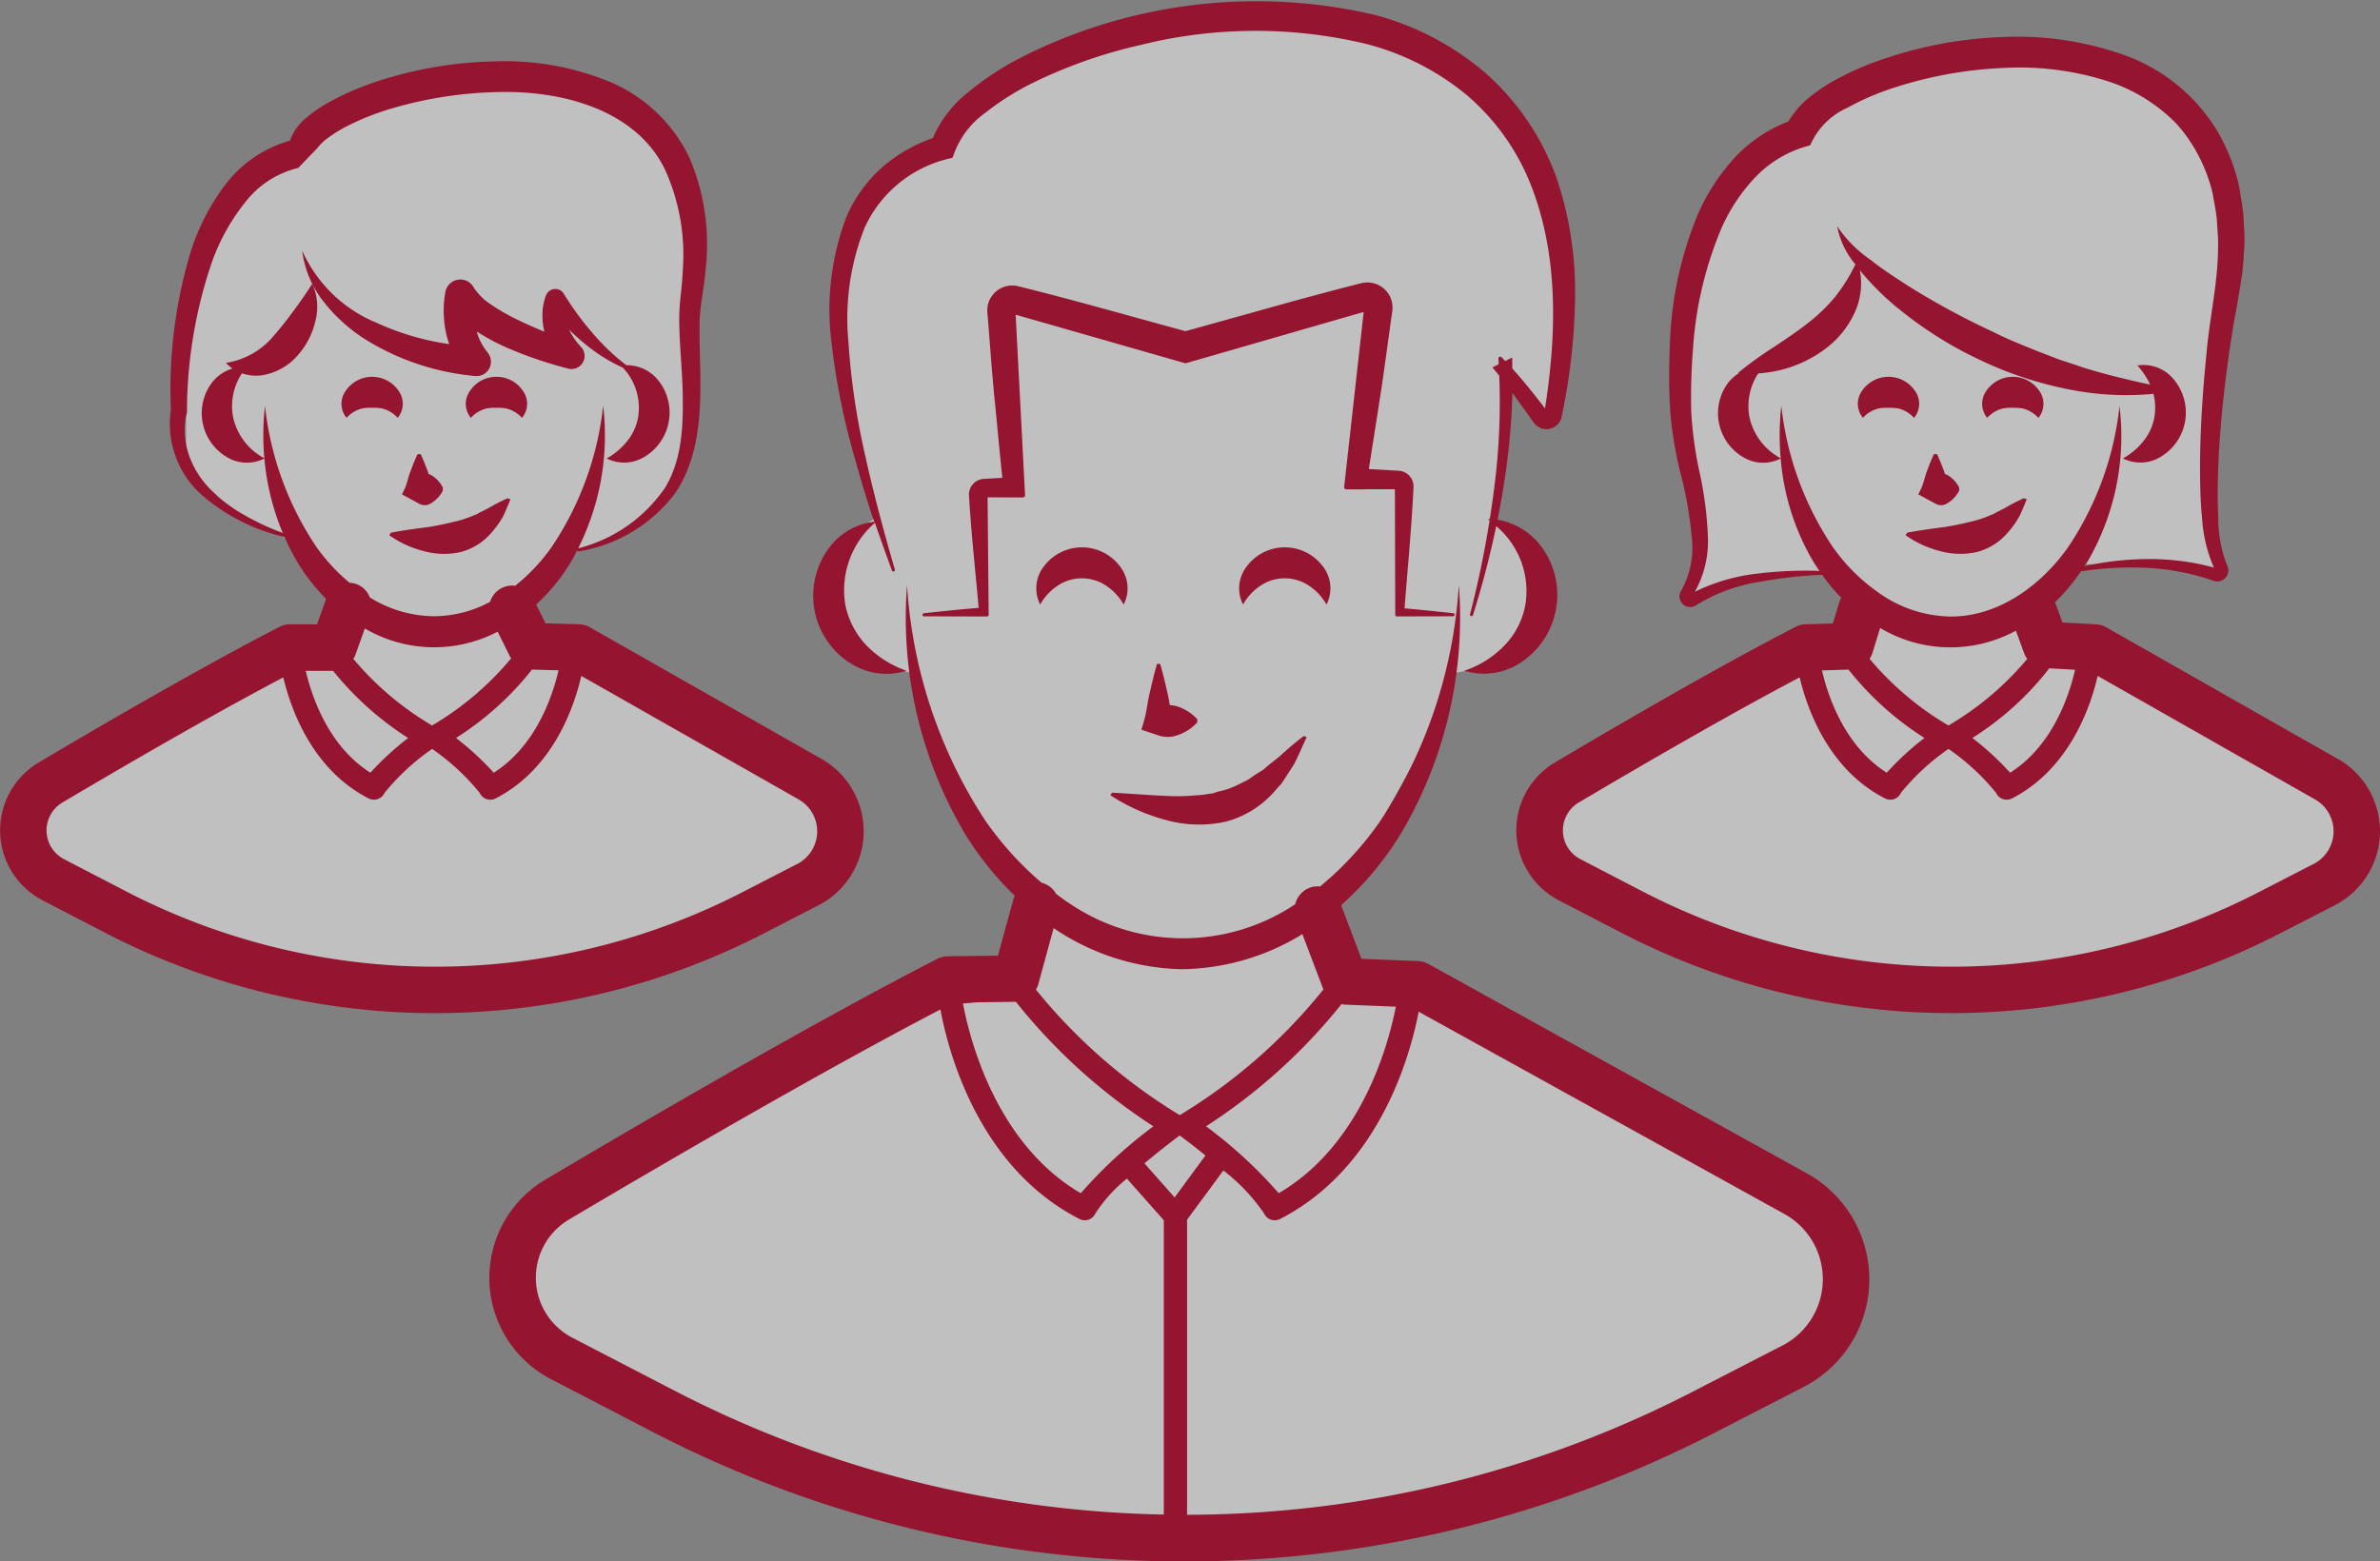 <?xml version="1.0" encoding="UTF-8"?> <svg xmlns="http://www.w3.org/2000/svg" width="153.544" height="100.749" viewBox="0 0 153.544 100.749"><rect x="0" y="0" width="153.544" height="100.749" fill="#808080" stroke="none"/><g id="Groupe_817" data-name="Groupe 817" transform="translate(-1234.914 -4839.697)"><g id="Groupe_816" data-name="Groupe 816" opacity="0.503"><path id="Tracé_704" data-name="Tracé 704" d="M457.272,4826.331l-3.369-1.447-3.357-3.161V4812.1l3.357-8.867,3.8-1.963,2.755-2.183,6.363-2.359h8.831l4.929,3.042,2.549,4.955v12.614l-.662,3.888-1.888,3.656-2.621,1.447-3.051.868-3.213,2.786v2.247l4.525,1.015,15.79,8.828v5l-16.357,7.079H458.927l-17.976-7.079-.6-5,17.349-9.843h2.755v-2.809Z" transform="translate(796.372 48.219)" fill="#fff"></path><path id="Tracé_705" data-name="Tracé 705" d="M508.969,4823.006l-2.227-11.125.994-8.521,3.192-3.654,2.2-1.04,3.262-4.09,11.019-4.1h9.006l8.967,1.681,6.369,7.545,2.124,7.452-1.469,9.551-2.574-2.96-.943,9.256a16.79,16.79,0,0,0,2.1,2.1c.4.157,0,5.39,0,5.39l-2.1,1.939-2.6.517-1.452,3.926-3.664,6.624-3.124,4.679,1.052,4.285h4.345l24.54,13.45,3.133,3.85v5.97l-14.046,6.951-15.237,5.074-15.429.79-20.038-3.259-19.072-9.556-2.455-4.18,1.755-3.657,2.116-1.5,25.314-13.935h3.854l2.105-5.013-5.96-6.877-2.523-7.624-3.76-1.229-1.375-1.983v-2.434a6.959,6.959,0,0,1,.806-2.741A5.468,5.468,0,0,1,508.969,4823.006Z" transform="translate(782.281 50.216)" fill="#fff"></path><path id="Tracé_706" data-name="Tracé 706" d="M597.855,4798.466l4.083-3.736,10.381-1.455,6.812,1.455,4.912,3.736,2.123,7.278-1.474,11.563v6.213s.533,3.5.476,3.489-4.322-.985-4.322-.985h-5.653l-1.863,3.059v2.262h3.425l15.862,9.079.839,4.606-7.29,4.431-13.846,3.831-16.639-1.533-13.851-6.729.486-4.606,15.539-9.079h3.391l.692-3.219-1.8-2.1-.559.51-4.877.475-3.693,1.537v-1.537l.854-2.065-1.983-11.28,2.957-11.591Z" transform="translate(752.998 50.077)" fill="#fff"></path></g><g id="Groupe_813" data-name="Groupe 813" transform="translate(-82.302 4669.365)"><path id="Tracé_721" data-name="Tracé 721" d="M1433.848,246.076l-24.48-13.543a1.5,1.5,0,0,0-.667-.186l-3.651-.146-1.314-3.46a20.23,20.23,0,0,0,3.875-4.65,27.345,27.345,0,0,0,3.722-16.013,31.211,31.211,0,0,1-5.025,15.165,20.894,20.894,0,0,1-3.929,4.29,1.482,1.482,0,0,0-.674.084,1.5,1.5,0,0,0-.928,1.058l-.024.018a13.031,13.031,0,0,1-14.438,0c-.334-.205-.644-.448-.961-.679a1.5,1.5,0,0,0-.913-.717l-.022,0a21.207,21.207,0,0,1-3.659-4.048,31.251,31.251,0,0,1-5.027-15.164,27.327,27.327,0,0,0,3.719,16.015,20.324,20.324,0,0,0,3.231,4.031,1.567,1.567,0,0,0-.085.22l-1,3.645-3.248.041a1.5,1.5,0,0,0-.666.166c-7.722,3.968-18.015,9.94-25.29,14.25a7.36,7.36,0,0,0,.365,12.867l6.577,3.414a74.6,74.6,0,0,0,68.4.1l5.841-3.008a7.813,7.813,0,0,0,.269-13.747Zm-40.853,1.521-1.945-2.2c.8-.668,1.611-1.306,2.277-1.8.494.368,1.069.815,1.659,1.294Zm-12.729-12.591,2.49-.031a37.067,37.067,0,0,0,8.873,8.034,29.477,29.477,0,0,0-4.687,4.318c-5.485-3.212-7.174-9.972-7.6-12.244Zm14.758,8a36.558,36.558,0,0,0,8.739-7.884,1.353,1.353,0,0,0,.177.034l3.328.133c-.477,2.442-2.21,8.906-7.556,12.035A29.531,29.531,0,0,0,1395.024,243.009Zm-1.491-10.137a15.177,15.177,0,0,0,7.705-2.26l1.355,3.569a35.28,35.28,0,0,1-9.266,8.109,35.869,35.869,0,0,1-9.279-8.1,1.441,1.441,0,0,0,.144-.314l1-3.659c.032.021.06.048.092.069A15.249,15.249,0,0,0,1393.533,232.872Zm-39.394,23.779a4.362,4.362,0,0,1-.215-7.625c6.878-4.075,16.457-9.635,23.962-13.555.5,2.689,2.429,10.17,8.973,13.521a.752.752,0,0,0,1.028-.363,9.572,9.572,0,0,1,2.03-2.244l2.382,2.687v18.99a71.461,71.461,0,0,1-31.582-8Zm78.067.505-5.841,3.008a71.466,71.466,0,0,1-32.566,7.914V249.034l2.34-3.176a12.169,12.169,0,0,1,2.627,2.771.751.751,0,0,0,.436.4.752.752,0,0,0,.592-.039c6.421-3.288,8.406-10.564,8.947-13.377l23.64,13.077a4.814,4.814,0,0,1-.175,8.464Z" fill="#951430"></path><path id="Tracé_722" data-name="Tracé 722" d="M1372.023,213.085a4.266,4.266,0,0,0,3.669.527,6.623,6.623,0,0,1-2.676-1.739,5.367,5.367,0,0,1-1.257-2.476,5.753,5.753,0,0,1,1.9-5.331q.535,1.545,1.1,3.077l0,.006a.1.1,0,0,0,.189-.062c-.7-2.417-1.36-4.846-1.9-7.3a46.206,46.206,0,0,1-1.1-7.444,15.832,15.832,0,0,1,1.059-7.339,7.972,7.972,0,0,1,5.587-4.47.148.148,0,0,0,.111-.109v-.007a5.648,5.648,0,0,1,2.112-2.833,17.228,17.228,0,0,1,3.1-1.94,31.678,31.678,0,0,1,6.936-2.424,30.634,30.634,0,0,1,14.571-.038,16.729,16.729,0,0,1,6.464,3.321,14.727,14.727,0,0,1,4.159,5.935c1.724,4.517,1.584,9.507.845,14.246-.408-.531-.82-1.06-1.248-1.576-.282-.337-.568-.669-.863-1-.005-.236,0-.47-.008-.706l-.45.224c-.08-.081-.153-.167-.236-.247a.131.131,0,0,0-.1-.032.118.118,0,0,0-.1.131c.01.119.009.238.017.356l-.412.205c.134.149.291.338.447.532a43.067,43.067,0,0,1-.32,7.213q-.13,1.023-.29,2.042c-.039,0-.077,0-.115,0,.036.028.065.059.1.087-.324,2.037-.74,4.06-1.261,6.053a.1.1,0,0,0,.068.121.1.1,0,0,0,.124-.067q.888-2.829,1.5-5.74a5.492,5.492,0,0,1,1.9,4.94,5.071,5.071,0,0,1-1.212,2.591,6.43,6.43,0,0,1-2.747,1.8,4.312,4.312,0,0,0,3.767-.612,5.231,5.231,0,0,0,1.166-7.447,4.468,4.468,0,0,0-2.788-1.685q.2-1,.361-2.01a45.65,45.65,0,0,0,.6-6.168l.056.075,1.325,1.844a1,1,0,0,0,1.79-.383l.012-.06a39.81,39.81,0,0,0,.856-7.579,23,23,0,0,0-1.191-7.765,16.506,16.506,0,0,0-4.539-6.735,18.087,18.087,0,0,0-7.153-3.784,33.56,33.56,0,0,0-22.84,2.728,19.072,19.072,0,0,0-3.381,2.213,7.623,7.623,0,0,0-2.329,2.995,10.111,10.111,0,0,0-3.053,1.705,8.952,8.952,0,0,0-2.568,3.5,16.9,16.9,0,0,0-.921,7.959,45.317,45.317,0,0,0,1.517,7.533q.51,1.836,1.095,3.64c.049.142.1.281.151.422a4.254,4.254,0,0,0-3.069,1.9,5.173,5.173,0,0,0,1.457,7.191Z" fill="#951430"></path><path id="Tracé_723" data-name="Tracé 723" d="M1407.342,210.107l3.619-.009a.1.1,0,0,0,.1-.09.1.1,0,0,0-.089-.109h-.01c-1.044-.107-2.088-.227-3.132-.312.2-2.607.455-5.213.578-7.82a1.013,1.013,0,0,0-.954-1.059l-.111-.006-1.818-.105.695-4.432c.3-1.915.544-3.836.819-5.753a1.672,1.672,0,0,0-.033-.628,1.624,1.624,0,0,0-1.972-1.177l-.1.024c-1.966.5-3.922,1.028-5.874,1.577l-5.368,1.494c-3.56-.967-7.1-1.986-10.687-2.874l-.107-.027a1.607,1.607,0,0,0-1.982,1.7c.167,1.977.294,3.956.5,5.93.157,1.578.3,3.156.465,4.733l-1.088.063-.112.006h0a1.013,1.013,0,0,0-.952,1.071c.142,2.418.41,4.834.624,7.251-1.174.094-2.347.219-3.52.346h-.011a.1.1,0,0,0,.011.2l4.053.01h0A.11.11,0,0,0,1381,210l-.071-7.576,2.281.006h.008a.137.137,0,0,0,.129-.144l-.606-11.646,10.9,3.12a.2.2,0,0,0,.109,0l11.443-3.3-1.26,11.294v.017a.137.137,0,0,0,.139.138l1.239,0,.006.006V201.9l1.891,0,.021,8.1h0A.109.109,0,0,0,1407.342,210.107Z" fill="#951430"></path><path id="Tracé_724" data-name="Tracé 724" d="M1389.707,209.342a2.291,2.291,0,0,0-.233-2.459,3.067,3.067,0,0,0-4.916,0,2.3,2.3,0,0,0-.234,2.457,3.5,3.5,0,0,1,1.342-1.349,2.811,2.811,0,0,1,1.349-.343,2.845,2.845,0,0,1,1.348.345A3.522,3.522,0,0,1,1389.707,209.342Z" fill="#951430"></path><path id="Tracé_725" data-name="Tracé 725" d="M1402.794,209.342a2.293,2.293,0,0,0-.233-2.459,3.067,3.067,0,0,0-4.916,0,2.3,2.3,0,0,0-.235,2.457,3.506,3.506,0,0,1,1.343-1.349,2.807,2.807,0,0,1,1.349-.343,2.838,2.838,0,0,1,1.347.345A3.515,3.515,0,0,1,1402.794,209.342Z" fill="#951430"></path><path id="Tracé_726" data-name="Tracé 726" d="M1393.21,217.759a2.966,2.966,0,0,0,1.249-.816v-.2a2.973,2.973,0,0,0-1.249-.815,1.879,1.879,0,0,0-.526-.1c-.046-.274-.09-.547-.159-.821-.139-.613-.283-1.226-.463-1.839h-.2c-.181.613-.324,1.226-.463,1.839-.156.613-.2,1.226-.378,1.839l-.171.571,1.112.37A1.828,1.828,0,0,0,1393.21,217.759Z" fill="#951430"></path><path id="Tracé_727" data-name="Tracé 727" d="M1396.286,223.351a6.3,6.3,0,0,0,3.277-2.1l.332-.362.267-.409.53-.821c.3-.573.546-1.176.821-1.761l-.186-.073a18.945,18.945,0,0,0-1.549,1.307l-.71.563a4.272,4.272,0,0,0-.322.282l-.35.222c-.236.136-.443.3-.649.438l-.653.327a5.044,5.044,0,0,1-1.3.447l-.328.11-.354.049a4.262,4.262,0,0,1-.73.078,11.629,11.629,0,0,1-1.608.053c-1.136-.038-2.377-.141-3.813-.222l-.113.165a12.279,12.279,0,0,0,3.543,1.587A7.935,7.935,0,0,0,1396.286,223.351Z" fill="#951430"></path><path id="Tracé_728" data-name="Tracé 728" d="M1468.045,219.306l-14.941-8.493a1.5,1.5,0,0,0-.658-.194l-2.174-.12-.4-1.112a1.487,1.487,0,0,0-.09-.188,12.261,12.261,0,0,0,1.685-2,21.288,21.288,0,0,1,3.864-.24,15.4,15.4,0,0,1,2.406.248,14.654,14.654,0,0,1,2.3.607.716.716,0,0,0,.871-.987l-.057-.118a8.574,8.574,0,0,1-.527-3.059c-.054-1.118-.035-2.266.01-3.408.1-2.291.337-4.593.656-6.874.162-1.137.34-2.283.558-3.383l.3-1.83c.09-.614.109-1.251.157-1.879s-.032-1.278-.047-1.918c-.048-.643-.177-1.293-.274-1.939a12.376,12.376,0,0,0-1.494-3.751,11.59,11.59,0,0,0-6.307-4.912,20.607,20.607,0,0,0-7.564-1.03,26.463,26.463,0,0,0-7.359,1.337,18.922,18.922,0,0,0-3.538,1.539,11.376,11.376,0,0,0-1.728,1.221,6.159,6.159,0,0,0-1.1,1.347,9.3,9.3,0,0,0-3.361,2.224,13.222,13.222,0,0,0-2.525,3.872,23.922,23.922,0,0,0-1.766,8.427,40.484,40.484,0,0,0,.028,4.2,24.713,24.713,0,0,0,.721,4.2,24.879,24.879,0,0,1,.659,3.841,5.648,5.648,0,0,1-.639,3.448l-.047.081a.688.688,0,0,0,.981.918,10.976,10.976,0,0,1,4.124-1.511c.75-.14,1.513-.237,2.28-.326.57-.059,1.146-.1,1.72-.119A12.331,12.331,0,0,0,1436,208.9a1.476,1.476,0,0,0-.116.276l-.427,1.386-1.752.052a1.5,1.5,0,0,0-.642.165c-4.742,2.437-11.061,6.1-15.527,8.749a5.092,5.092,0,0,0,.251,8.9l4.031,2.091a46.291,46.291,0,0,0,42.447.066l3.58-1.844a5.367,5.367,0,0,0,.2-9.439Zm-25.127-2.162a19.529,19.529,0,0,1-5.086-4.3,1.52,1.52,0,0,0,.18-.366l.5-1.627a8.831,8.831,0,0,0,8.759.175l.52,1.43a1.5,1.5,0,0,0,.212.39A19.407,19.407,0,0,1,1442.918,217.144Zm-6.446-3.606a19.636,19.636,0,0,0,4.9,4.412,18.424,18.424,0,0,0-2.436,2.241c-2.733-1.732-3.8-4.963-4.177-6.6Zm12.951-.082,1.664.093c-.37,1.626-1.424,4.893-4.19,6.642a18.476,18.476,0,0,0-2.435-2.241A19.152,19.152,0,0,0,1449.423,213.456Zm-13.952-7.808a20.215,20.215,0,0,1-3.334-9.127,16.666,16.666,0,0,0-.039,3.381,3.96,3.96,0,0,1-2.016-2.649,3.827,3.827,0,0,1,.565-2.825,8.554,8.554,0,0,0,1.678-.283,7.9,7.9,0,0,0,2.733-1.369,5.991,5.991,0,0,0,1.921-2.529,4.544,4.544,0,0,0,.227-2.476l.032.043a17.078,17.078,0,0,0,2.3,2.306,25.407,25.407,0,0,0,5.478,3.468,24,24,0,0,0,6.184,1.964,18.512,18.512,0,0,0,4.944.192,3.632,3.632,0,0,1,.074,1.417,3.38,3.38,0,0,1-.557,1.416,4.387,4.387,0,0,1-1.486,1.335,2.519,2.519,0,0,0,2.506-.145,3.327,3.327,0,0,0,.775-4.953,2.515,2.515,0,0,0-2.345-.9,5.1,5.1,0,0,1,.822,1.236c-1.489-.319-2.947-.673-4.366-1.116-.486-.173-.972-.332-1.459-.485l-1.433-.552c-.946-.385-1.9-.756-2.812-1.22a49.844,49.844,0,0,1-5.407-2.913c-.859-.556-1.736-1.107-2.536-1.747a8.128,8.128,0,0,1-2.181-2.186,5.362,5.362,0,0,0,1.178,2.461,11.258,11.258,0,0,1-1.315,2.1,10.913,10.913,0,0,1-1.783,1.713c-.662.517-1.384,1-2.143,1.507a24.743,24.743,0,0,0-2.341,1.688c.025,0,.049,0,.074.005a2.79,2.79,0,0,0-.711.636,3.285,3.285,0,0,0,.969,4.784,2.486,2.486,0,0,0,2.428.093,15.6,15.6,0,0,0,2.064,6.582c.133.231.289.449.438.671a25.452,25.452,0,0,0-3.9.161,12.262,12.262,0,0,0-4.139,1.185,6.7,6.7,0,0,0,.841-3.6,23.842,23.842,0,0,0-.523-4.049,24.308,24.308,0,0,1-.552-4,39.3,39.3,0,0,1,.116-4.048A23.994,23.994,0,0,1,1428.3,185a11.477,11.477,0,0,1,2.225-3.3,7.356,7.356,0,0,1,3.394-1.968.179.179,0,0,0,.126-.119l.005-.017a4.668,4.668,0,0,1,2.33-2.3,16.92,16.92,0,0,1,3.188-1.355,26.323,26.323,0,0,1,6.833-1.22,18.687,18.687,0,0,1,6.848.87,10.8,10.8,0,0,1,3.056,1.575,10.619,10.619,0,0,1,1.3,1.127,9.766,9.766,0,0,1,1.039,1.368,10.587,10.587,0,0,1,1.324,3.17c.091.569.218,1.135.271,1.71.021.578.1,1.155.073,1.734,0,2.318-.565,4.616-.752,6.956-.239,2.33-.389,4.67-.41,7.014,0,1.172.012,2.346.131,3.517a9.455,9.455,0,0,0,.762,3.193,14.789,14.789,0,0,0-2.222-.434,16.256,16.256,0,0,0-2.505-.107,18.9,18.9,0,0,0-3.624.454c.076-.121.163-.235.234-.358a16.071,16.071,0,0,0,2.028-9.977,20.177,20.177,0,0,1-3.331,9.129c-1.824,2.568-4.59,4.474-7.576,4.452a8.176,8.176,0,0,1-4.756-1.628c-.017-.014-.037-.024-.055-.038A11.968,11.968,0,0,1,1435.471,205.648Zm31.005,20.429-3.58,1.844a43.283,43.283,0,0,1-39.692-.06l-4.031-2.092a2.091,2.091,0,0,1-.1-3.657c4.089-2.422,9.725-5.692,14.248-8.073.483,2.042,1.854,5.941,5.505,7.812a.759.759,0,0,0,.342.082.768.768,0,0,0,.25-.043.75.75,0,0,0,.435-.4,14.764,14.764,0,0,1,3.069-2.834,14.725,14.725,0,0,1,3.068,2.834.75.75,0,0,0,.436.4.769.769,0,0,0,.25.043.759.759,0,0,0,.342-.082c3.7-1.9,5.065-5.892,5.528-7.906l14.02,7.968a2.367,2.367,0,0,1-.086,4.164Z" fill="#951430"></path><path id="Tracé_729" data-name="Tracé 729" d="M1438.438,196.684a2.77,2.77,0,0,1,.613-.038,3.029,3.029,0,0,1,.61.039,1.99,1.99,0,0,1,1.039.611,1.418,1.418,0,0,0,.073-1.723,2.062,2.062,0,0,0-3.443,0,1.423,1.423,0,0,0,.071,1.721A1.972,1.972,0,0,1,1438.438,196.684Z" fill="#951430"></path><path id="Tracé_730" data-name="Tracé 730" d="M1446.457,196.684a2.769,2.769,0,0,1,.613-.038,3.03,3.03,0,0,1,.61.039,1.99,1.99,0,0,1,1.039.611,1.419,1.419,0,0,0,.073-1.723,2.062,2.062,0,0,0-3.443,0,1.423,1.423,0,0,0,.071,1.721A1.972,1.972,0,0,1,1446.457,196.684Z" fill="#951430"></path><path id="Tracé_731" data-name="Tracé 731" d="M1442.082,202.833a.722.722,0,0,0,.765-.026,2.012,2.012,0,0,0,.765-.815v-.2a2.011,2.011,0,0,0-.765-.815.794.794,0,0,0-.15-.048c-.019-.055-.03-.109-.052-.164-.139-.376-.283-.751-.463-1.127h-.2c-.181.376-.324.751-.464,1.127s-.194.751-.377,1.127l-.166.34Z" fill="#951430"></path><path id="Tracé_732" data-name="Tracé 732" d="M1440.265,204.7l-.113.165a6.677,6.677,0,0,0,2.174,1.012,4.932,4.932,0,0,0,2.424.075,3.95,3.95,0,0,0,2.045-1.31,6.046,6.046,0,0,0,.7-.99c.177-.36.318-.736.476-1.1l-.186-.073a12.4,12.4,0,0,0-1.225.635l-.5.253a1.487,1.487,0,0,0-.217.127l-.223.085a6.882,6.882,0,0,1-1.356.436c-.4.1-.883.205-1.545.318C1442.058,204.421,1441.282,204.514,1440.265,204.7Z" fill="#951430"></path><path id="Tracé_733" data-name="Tracé 733" d="M1370.022,228.745a5.368,5.368,0,0,0,.2-9.439l-14.941-8.493a1.488,1.488,0,0,0-.7-.2l-2.17-.059-.606-1.213a12.292,12.292,0,0,0,2.3-2.848c.125-.212.231-.433.345-.65a.1.1,0,0,0,.11.065,9.774,9.774,0,0,0,6.194-3.724c1.424-2.079,1.655-4.673,1.648-7.092,0-1.225-.068-2.446-.053-3.659-.026-1.212.286-2.394.379-3.63a14.238,14.238,0,0,0-1.015-7.25,9.965,9.965,0,0,0-5.29-4.994,17.823,17.823,0,0,0-7.239-1.267,25.922,25.922,0,0,0-7.261,1.173,18.459,18.459,0,0,0-3.409,1.421,9.122,9.122,0,0,0-1.541,1.051,3.285,3.285,0,0,0-1.046,1.47,7.943,7.943,0,0,0-4.142,2.8,14.237,14.237,0,0,0-2.318,4.541,30.937,30.937,0,0,0-1.227,10.066l0-.032a6.144,6.144,0,0,0,2.005,5.5,12.45,12.45,0,0,0,5.328,2.7,14.853,14.853,0,0,0,.768,1.516,12.242,12.242,0,0,0,1.915,2.477l-.586,1.641h-1.738a1.5,1.5,0,0,0-.686.166c-4.749,2.441-11.065,6.1-15.527,8.748a5.092,5.092,0,0,0,.251,8.9l4.031,2.091a46.287,46.287,0,0,0,42.447.065Zm-24.93-11.6a19.516,19.516,0,0,1-5.081-4.3,1.543,1.543,0,0,0,.123-.226l.619-1.734a8.846,8.846,0,0,0,8.568.207l.8,1.61c.02.04.051.071.074.108A19.479,19.479,0,0,1,1345.092,217.144Zm-6.385-3.527a19.825,19.825,0,0,0,4.841,4.333,18.423,18.423,0,0,0-2.436,2.241c-2.718-1.722-3.785-4.925-4.171-6.574Zm12.831-.081,1.712.047c-.38,1.638-1.443,4.874-4.18,6.608a18.53,18.53,0,0,0-2.434-2.241A19.586,19.586,0,0,0,1351.538,213.536Zm-13.894-7.888a20.213,20.213,0,0,1-3.333-9.127,16.736,16.736,0,0,0-.04,3.381,3.963,3.963,0,0,1-2.016-2.649,3.836,3.836,0,0,1,.569-2.832,2.861,2.861,0,0,0,1.341.118,3.853,3.853,0,0,0,2.275-1.3,4.985,4.985,0,0,0,1.121-2.189,3.583,3.583,0,0,0-.2-2.408c-.443.7-.837,1.242-1.237,1.787s-.78,1.038-1.175,1.48a5.01,5.01,0,0,1-3.157,1.837,2.246,2.246,0,0,0,.422.361,2.685,2.685,0,0,0-1.337.93,3.284,3.284,0,0,0,.97,4.784,2.484,2.484,0,0,0,2.427.093,15.928,15.928,0,0,0,1.186,4.807,15.865,15.865,0,0,1-2.515-1.177,9.561,9.561,0,0,1-2.251-1.741,5.823,5.823,0,0,1-1.353-2.312,4.979,4.979,0,0,1-.208-1.28,4,4,0,0,1,.123-1.184.475.475,0,0,0,.023-.136l0-.106a29.973,29.973,0,0,1,1.62-9.573,13.386,13.386,0,0,1,2.215-3.929,6.119,6.119,0,0,1,3.342-2.116l1.225-1.27a3.408,3.408,0,0,1,.519-.535,8.7,8.7,0,0,1,1.231-.8,16.6,16.6,0,0,1,3.062-1.234,26.18,26.18,0,0,1,6.714-1.054c4.47-.14,9.117,1.251,10.919,5.017a13.3,13.3,0,0,1,1.145,6.388c-.028.573-.074,1.151-.143,1.733a13.413,13.413,0,0,0-.086,2.005c.034,1.284.149,2.49.2,3.681.073,2.351.064,4.719-1.1,6.674a9.653,9.653,0,0,1-5.627,3.941,16.192,16.192,0,0,0,1.613-9.2,20.2,20.2,0,0,1-3.331,9.129,12.2,12.2,0,0,1-2.344,2.485,1.49,1.49,0,0,0-1.619,1.039,7.711,7.711,0,0,1-3.613.928,7.94,7.94,0,0,1-4.15-1.217,1.448,1.448,0,0,0-1.3-.94A12.263,12.263,0,0,1,1337.644,205.648Zm-12.267,22.213-4.031-2.092a2.092,2.092,0,0,1-.1-3.657c4.086-2.421,9.719-5.69,14.247-8.072.483,2.041,1.854,5.94,5.506,7.811a.756.756,0,0,0,.342.082.769.769,0,0,0,.25-.043.75.75,0,0,0,.435-.4,14.739,14.739,0,0,1,3.069-2.834,14.742,14.742,0,0,1,3.067,2.834.749.749,0,0,0,.436.4.769.769,0,0,0,.25.043.752.752,0,0,0,.341-.082c3.707-1.9,5.066-5.891,5.53-7.906l14.019,7.968a2.368,2.368,0,0,1-.086,4.165l-3.579,1.843A43.291,43.291,0,0,1,1325.377,227.861Z" fill="#951430"></path><path id="Tracé_734" data-name="Tracé 734" d="M1342.946,195.573a2.061,2.061,0,0,0-3.442,0,1.42,1.42,0,0,0,.071,1.721,1.965,1.965,0,0,1,1.037-.612,2.758,2.758,0,0,1,.612-.038,3.025,3.025,0,0,1,.61.039,1.99,1.99,0,0,1,1.039.611A1.419,1.419,0,0,0,1342.946,195.573Z" fill="#951430"></path><path id="Tracé_735" data-name="Tracé 735" d="M1349.243,194.647a2.034,2.034,0,0,0-1.72.928,1.42,1.42,0,0,0,.071,1.721,1.968,1.968,0,0,1,1.037-.612,2.765,2.765,0,0,1,.612-.038,3.025,3.025,0,0,1,.61.039,1.99,1.99,0,0,1,1.039.611,1.417,1.417,0,0,0,.073-1.723A2.03,2.03,0,0,0,1349.243,194.647Z" fill="#951430"></path><path id="Tracé_736" data-name="Tracé 736" d="M1345.02,202.807a2.012,2.012,0,0,0,.765-.815v-.2a2.011,2.011,0,0,0-.765-.815.791.791,0,0,0-.15-.048c-.019-.055-.029-.109-.052-.164-.139-.376-.283-.751-.463-1.127h-.2c-.181.376-.324.751-.463,1.127-.156.376-.2.751-.378,1.127l-.165.34,1.106.6A.722.722,0,0,0,1345.02,202.807Z" fill="#951430"></path><path id="Tracé_737" data-name="Tracé 737" d="M1348.733,203.116l-.5.253a1.455,1.455,0,0,0-.218.127l-.222.085a6.9,6.9,0,0,1-1.357.436c-.4.1-.883.205-1.545.318-.655.086-1.431.179-2.449.368l-.113.165a6.694,6.694,0,0,0,2.175,1.012,4.932,4.932,0,0,0,2.424.075,3.946,3.946,0,0,0,2.044-1.31,5.98,5.98,0,0,0,.7-.99c.177-.36.318-.736.477-1.1l-.186-.073A12.165,12.165,0,0,0,1348.733,203.116Z" fill="#951430"></path><path id="Tracé_738" data-name="Tracé 738" d="M1347.874,194.594a.925.925,0,0,0,.84-1.462l-.074-.1a3.936,3.936,0,0,1-.46-.737,3.69,3.69,0,0,1-.205-.569,14.4,14.4,0,0,0,1.805.98,26.067,26.067,0,0,0,4.055,1.4l.035.01a.847.847,0,0,0,.831-1.4,4.212,4.212,0,0,1-.77-1.116,13.62,13.62,0,0,0,1.23,1.087,10.525,10.525,0,0,0,2.236,1.366,3.766,3.766,0,0,1,1,3.11,3.367,3.367,0,0,1-.557,1.416,4.387,4.387,0,0,1-1.486,1.335,2.519,2.519,0,0,0,2.506-.145,3.328,3.328,0,0,0,.776-4.953,2.6,2.6,0,0,0-2.008-.917,13.784,13.784,0,0,1-1.932-1.788,19.257,19.257,0,0,1-2.107-2.825.641.641,0,0,0-1.148.11l-.016.043a3.458,3.458,0,0,0-.215,1.219,4.484,4.484,0,0,0,.126,1.077c-.589-.243-1.171-.5-1.731-.772a12.37,12.37,0,0,1-1.664-.95,3.851,3.851,0,0,1-1.144-1.1l-.031-.053a.982.982,0,0,0-1.817.311,6.6,6.6,0,0,0-.106,1.357,6.818,6.818,0,0,0,.156,1.318,5.619,5.619,0,0,0,.2.69,16.95,16.95,0,0,1-4.694-1.379,8.99,8.99,0,0,1-4.792-4.647,6.615,6.615,0,0,0,1.407,3.322,10.618,10.618,0,0,0,2.759,2.457A16.148,16.148,0,0,0,1347.874,194.594Z" fill="#951430"></path></g></g></svg> 